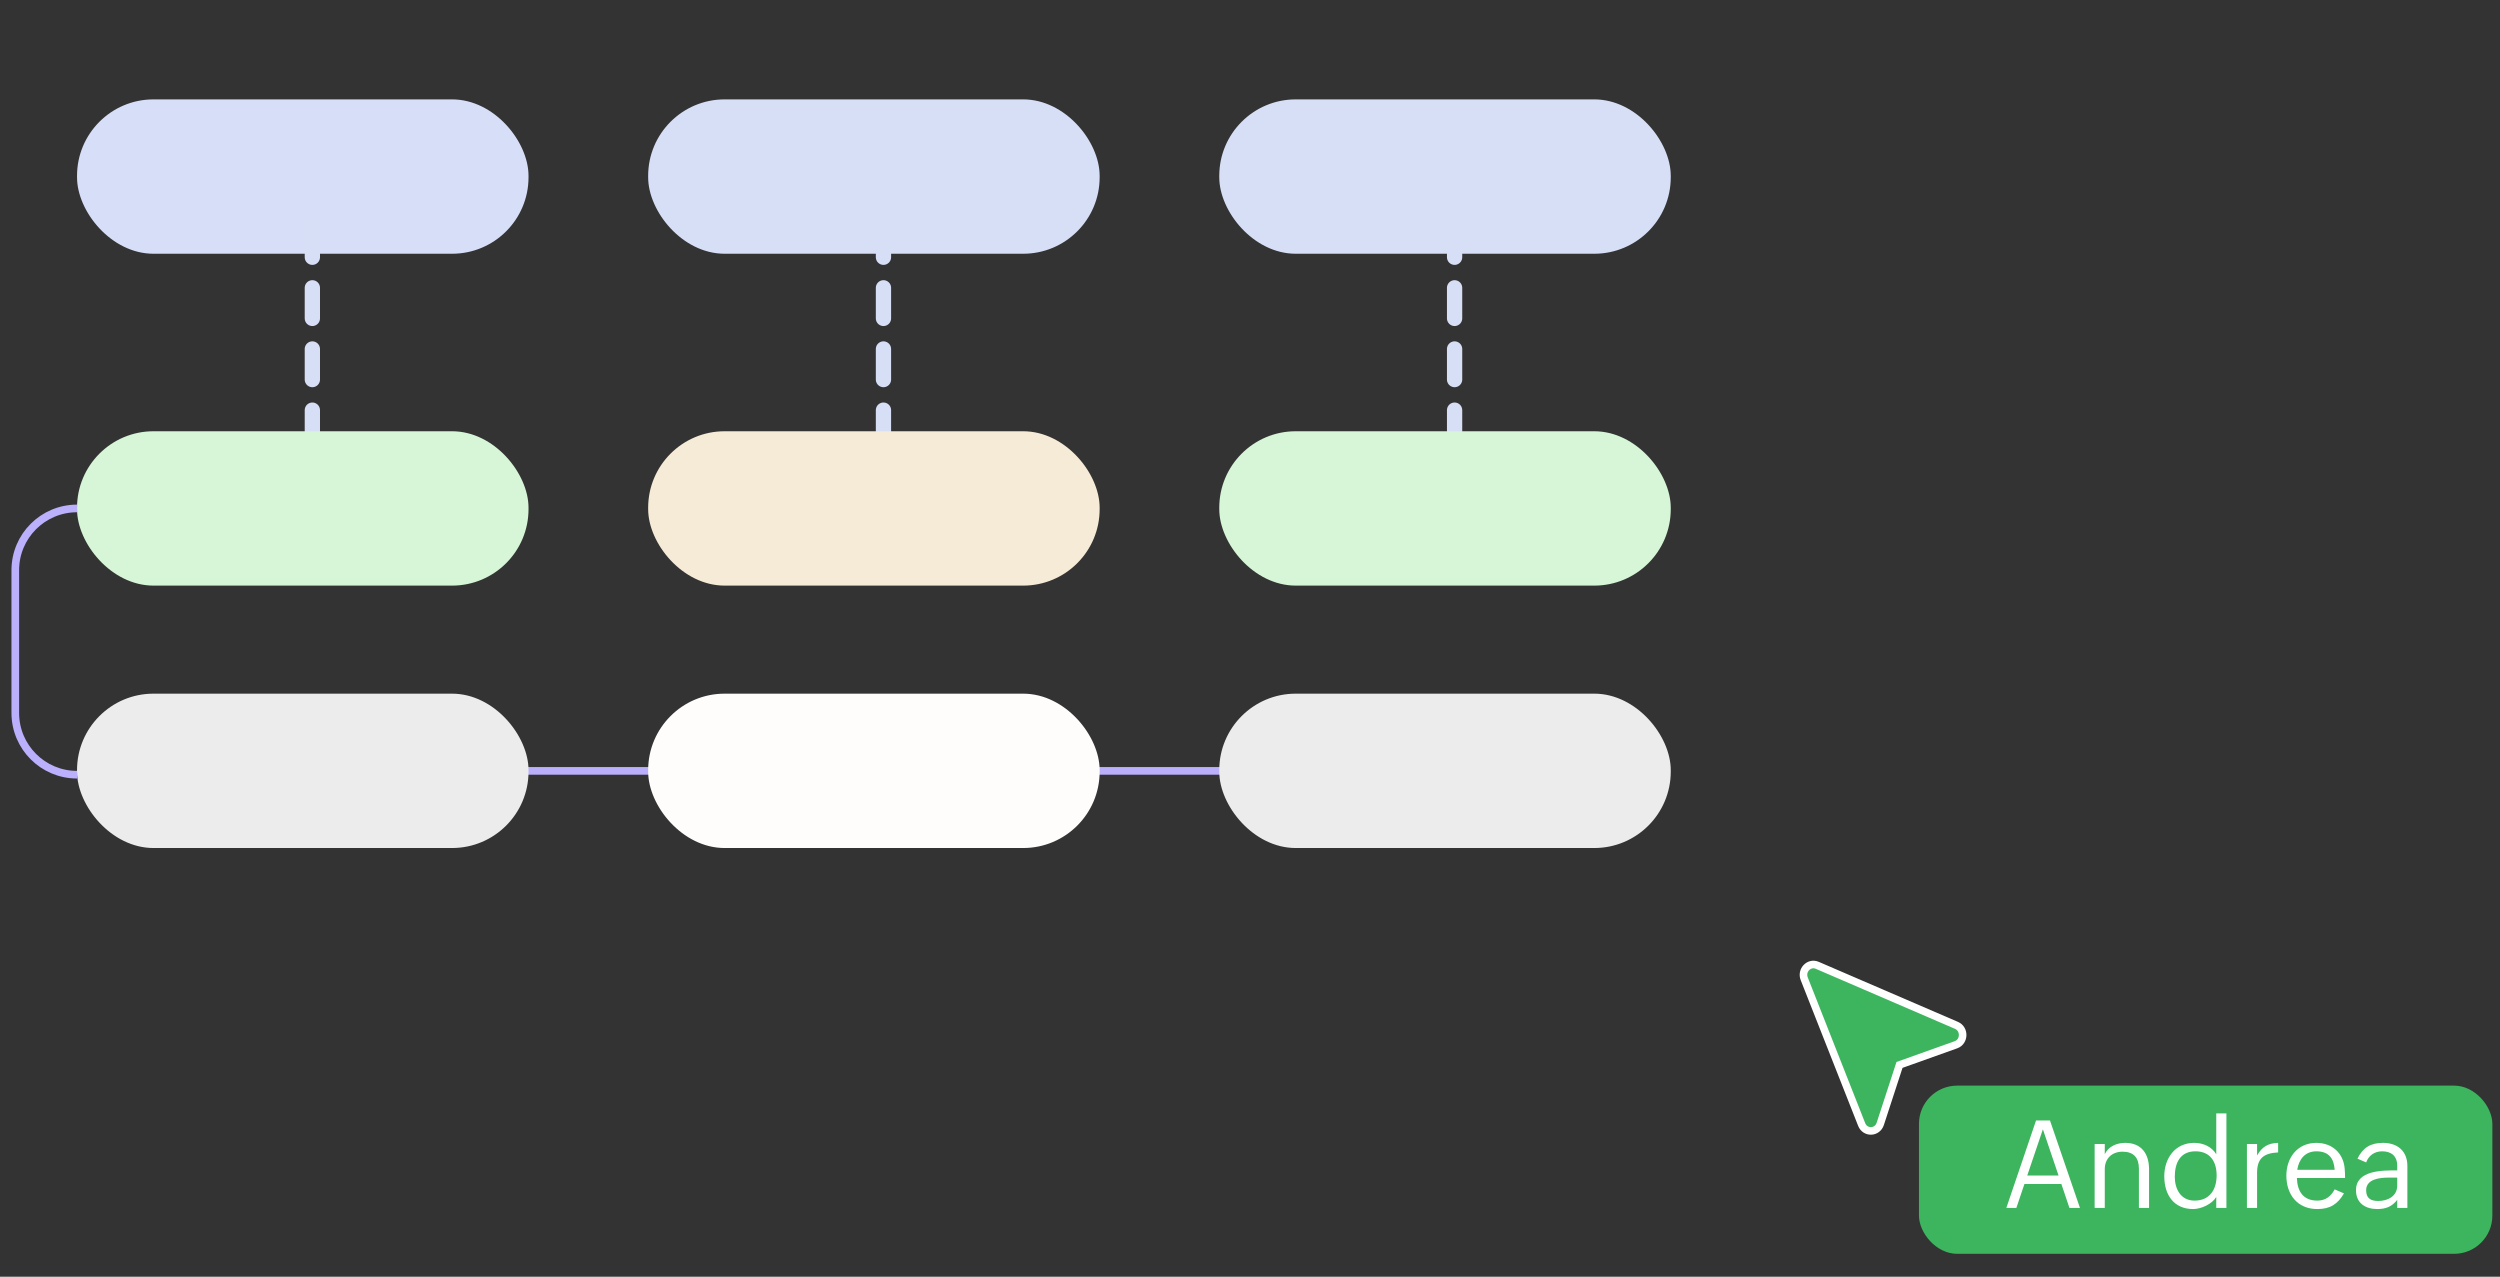 <?xml version="1.0" encoding="UTF-8"?>
<svg width="327px" height="167px" viewBox="0 0 327 167" version="1.1" xmlns="http://www.w3.org/2000/svg" xmlns:xlink="http://www.w3.org/1999/xlink">
    <rect x="0" y="0" width="327" height="167" fill="#333333" stroke="none"/>
    <title>live-cursors</title>
    <g id="live-cursors" stroke="none" stroke-width="1" fill="none" fill-rule="evenodd">
        <g id="LC-asset" transform="translate(2, 13)">
            <rect id="Rectangle" fill="#D6DFF7" fill-rule="nonzero" x="8.076" y="0" width="59.055" height="20.19" rx="10"></rect>
            <rect id="Rectangle" fill="#D6DFF6" fill-rule="nonzero" x="82.779" y="0" width="59.055" height="20.19" rx="10"></rect>
            <line x1="56.531" y1="87.831" x2="169.09" y2="87.831" id="Path" stroke="#BAAFFB"></line>
            <rect id="Rectangle" fill="#D6DFF6" fill-rule="nonzero" x="157.48" y="0" width="59.055" height="20.19" rx="10"></rect>
            <line x1="113.557" y1="16.647" x2="113.557" y2="49.979" id="Path" stroke="#D6DFF6" stroke-width="2" stroke-linecap="round" stroke-dasharray="4"></line>
            <line x1="38.856" y1="16.647" x2="38.856" y2="49.979" id="Path" stroke="#D6DFF6" stroke-width="2" stroke-linecap="round" stroke-dasharray="4"></line>
            <line x1="188.261" y1="16.647" x2="188.261" y2="49.979" id="Path" stroke="#D6DFF6" stroke-width="2" stroke-linecap="round" stroke-dasharray="4"></line>
            <rect id="Rectangle" fill="#ECECEC" fill-rule="nonzero" x="157.48" y="77.731" width="59.055" height="20.19" rx="10"></rect>
            <rect id="Rectangle" fill="#FFFCFC" fill-rule="nonzero" x="82.779" y="77.731" width="59.055" height="20.19" rx="10"></rect>
            <rect id="Rectangle" fill="#ECECEC" fill-rule="nonzero" x="8.076" y="77.731" width="59.055" height="20.19" rx="10"></rect>
            <rect id="Rectangle" fill="#D6F6D7" fill-rule="nonzero" x="8.076" y="43.408" width="59.055" height="20.19" rx="10"></rect>
            <rect id="Rectangle" fill="#F6EBD6" fill-rule="nonzero" x="82.779" y="43.408" width="59.055" height="20.19" rx="10"></rect>
            <rect id="Rectangle" fill="#D6F6D7" fill-rule="nonzero" x="157.48" y="43.408" width="59.055" height="20.19" rx="10"></rect>
            <path d="M8.076,53.503 L8.076,53.503 C3.616,53.503 0,57.119 0,61.579 L0,80.255 C0,84.715 3.616,88.331 8.076,88.331 L8.076,88.331" id="Path" stroke="#BAB0FB"></path>
        </g>
        <g id="Lc-asset-2" transform="translate(235.894, 126.157)" fill-rule="nonzero">
            <path d="M19.95,10.496 L12.561,13.135 L10.043,20.851 C9.647,22.034 8.07,22.086 7.611,20.925 L0.101,1.87 C-0.337,0.761 0.724,-0.348 1.791,0.103 L20.014,7.96 C21.124,8.441 21.074,10.089 19.95,10.496 Z" id="Path" stroke="#FFFFFF" stroke-width="0.99" fill="#3DB55E"></path>
            <rect id="Rectangle" fill="#3DB55E" x="15.106" y="15.843" width="75" height="22" rx="5"></rect>
            <path d="M26.533,31.843 L27.845,31.843 L28.901,28.707 L33.733,28.707 L34.789,31.843 L36.165,31.843 L32.245,20.403 L30.421,20.403 L26.533,31.843 Z M31.317,21.555 L33.365,27.603 L29.269,27.603 L31.317,21.555 Z M39.411,31.843 L39.411,26.771 C39.411,25.363 40.355,24.483 41.747,24.483 C43.187,24.483 43.875,25.283 43.875,26.691 L43.875,31.843 L45.203,31.843 L45.203,26.787 C45.203,24.787 44.227,23.331 42.099,23.331 C40.995,23.331 39.923,23.763 39.411,24.803 L39.411,23.475 L38.083,23.475 L38.083,31.843 L39.411,31.843 Z M50.969,31.987 C52.025,31.987 53.449,31.331 53.993,30.403 L53.993,31.843 L55.321,31.843 L55.321,19.475 L53.993,19.475 L53.993,24.819 C53.369,23.795 52.265,23.331 51.097,23.331 C48.601,23.331 47.193,25.363 47.193,27.699 C47.193,30.083 48.409,31.987 50.969,31.987 Z M51.273,24.435 C53.209,24.435 54.041,25.795 54.041,27.587 C54.041,29.427 53.145,30.883 51.161,30.883 C49.353,30.883 48.569,29.379 48.569,27.763 C48.569,25.971 49.257,24.435 51.273,24.435 Z M59.332,31.843 L59.332,27.251 C59.332,25.315 60.244,24.675 62.084,24.579 L62.084,23.331 C60.788,23.363 59.972,23.843 59.332,24.979 L59.332,23.475 L58.004,23.475 L58.004,31.843 L59.332,31.843 Z M63.162,27.619 C63.162,30.099 64.618,31.987 67.21,31.987 C68.874,31.987 69.866,31.363 70.698,29.939 L69.482,29.411 C69.002,30.323 68.282,30.883 67.226,30.883 C65.354,30.883 64.602,29.667 64.538,27.923 L70.842,27.923 C70.842,27.523 70.826,27.123 70.794,26.739 C70.634,24.659 69.146,23.331 67.082,23.331 C64.618,23.331 63.162,25.267 63.162,27.619 Z M67.082,24.435 C68.682,24.435 69.37,25.315 69.482,26.851 L64.586,26.851 C64.794,25.491 65.61,24.435 67.082,24.435 Z M72.27,29.523 C72.27,31.203 73.486,31.987 75.054,31.987 C76.174,31.987 76.974,31.667 77.662,30.787 L77.662,31.843 L78.99,31.843 L78.99,26.355 C78.99,24.403 77.71,23.331 75.806,23.331 C74.19,23.331 73.182,23.939 72.462,25.395 L73.598,25.891 C73.934,24.963 74.718,24.435 75.694,24.435 C76.91,24.435 77.662,25.075 77.662,26.323 L77.662,26.931 C75.79,26.931 72.27,26.867 72.27,29.523 Z M73.598,29.523 C73.598,28.051 75.406,27.875 76.51,27.875 L77.662,27.875 L77.662,28.915 C77.662,30.307 76.43,30.931 75.182,30.931 C74.19,30.931 73.598,30.579 73.598,29.523 Z" id="Shape" fill="#FFFFFF"></path>
        </g>
    </g>
</svg>